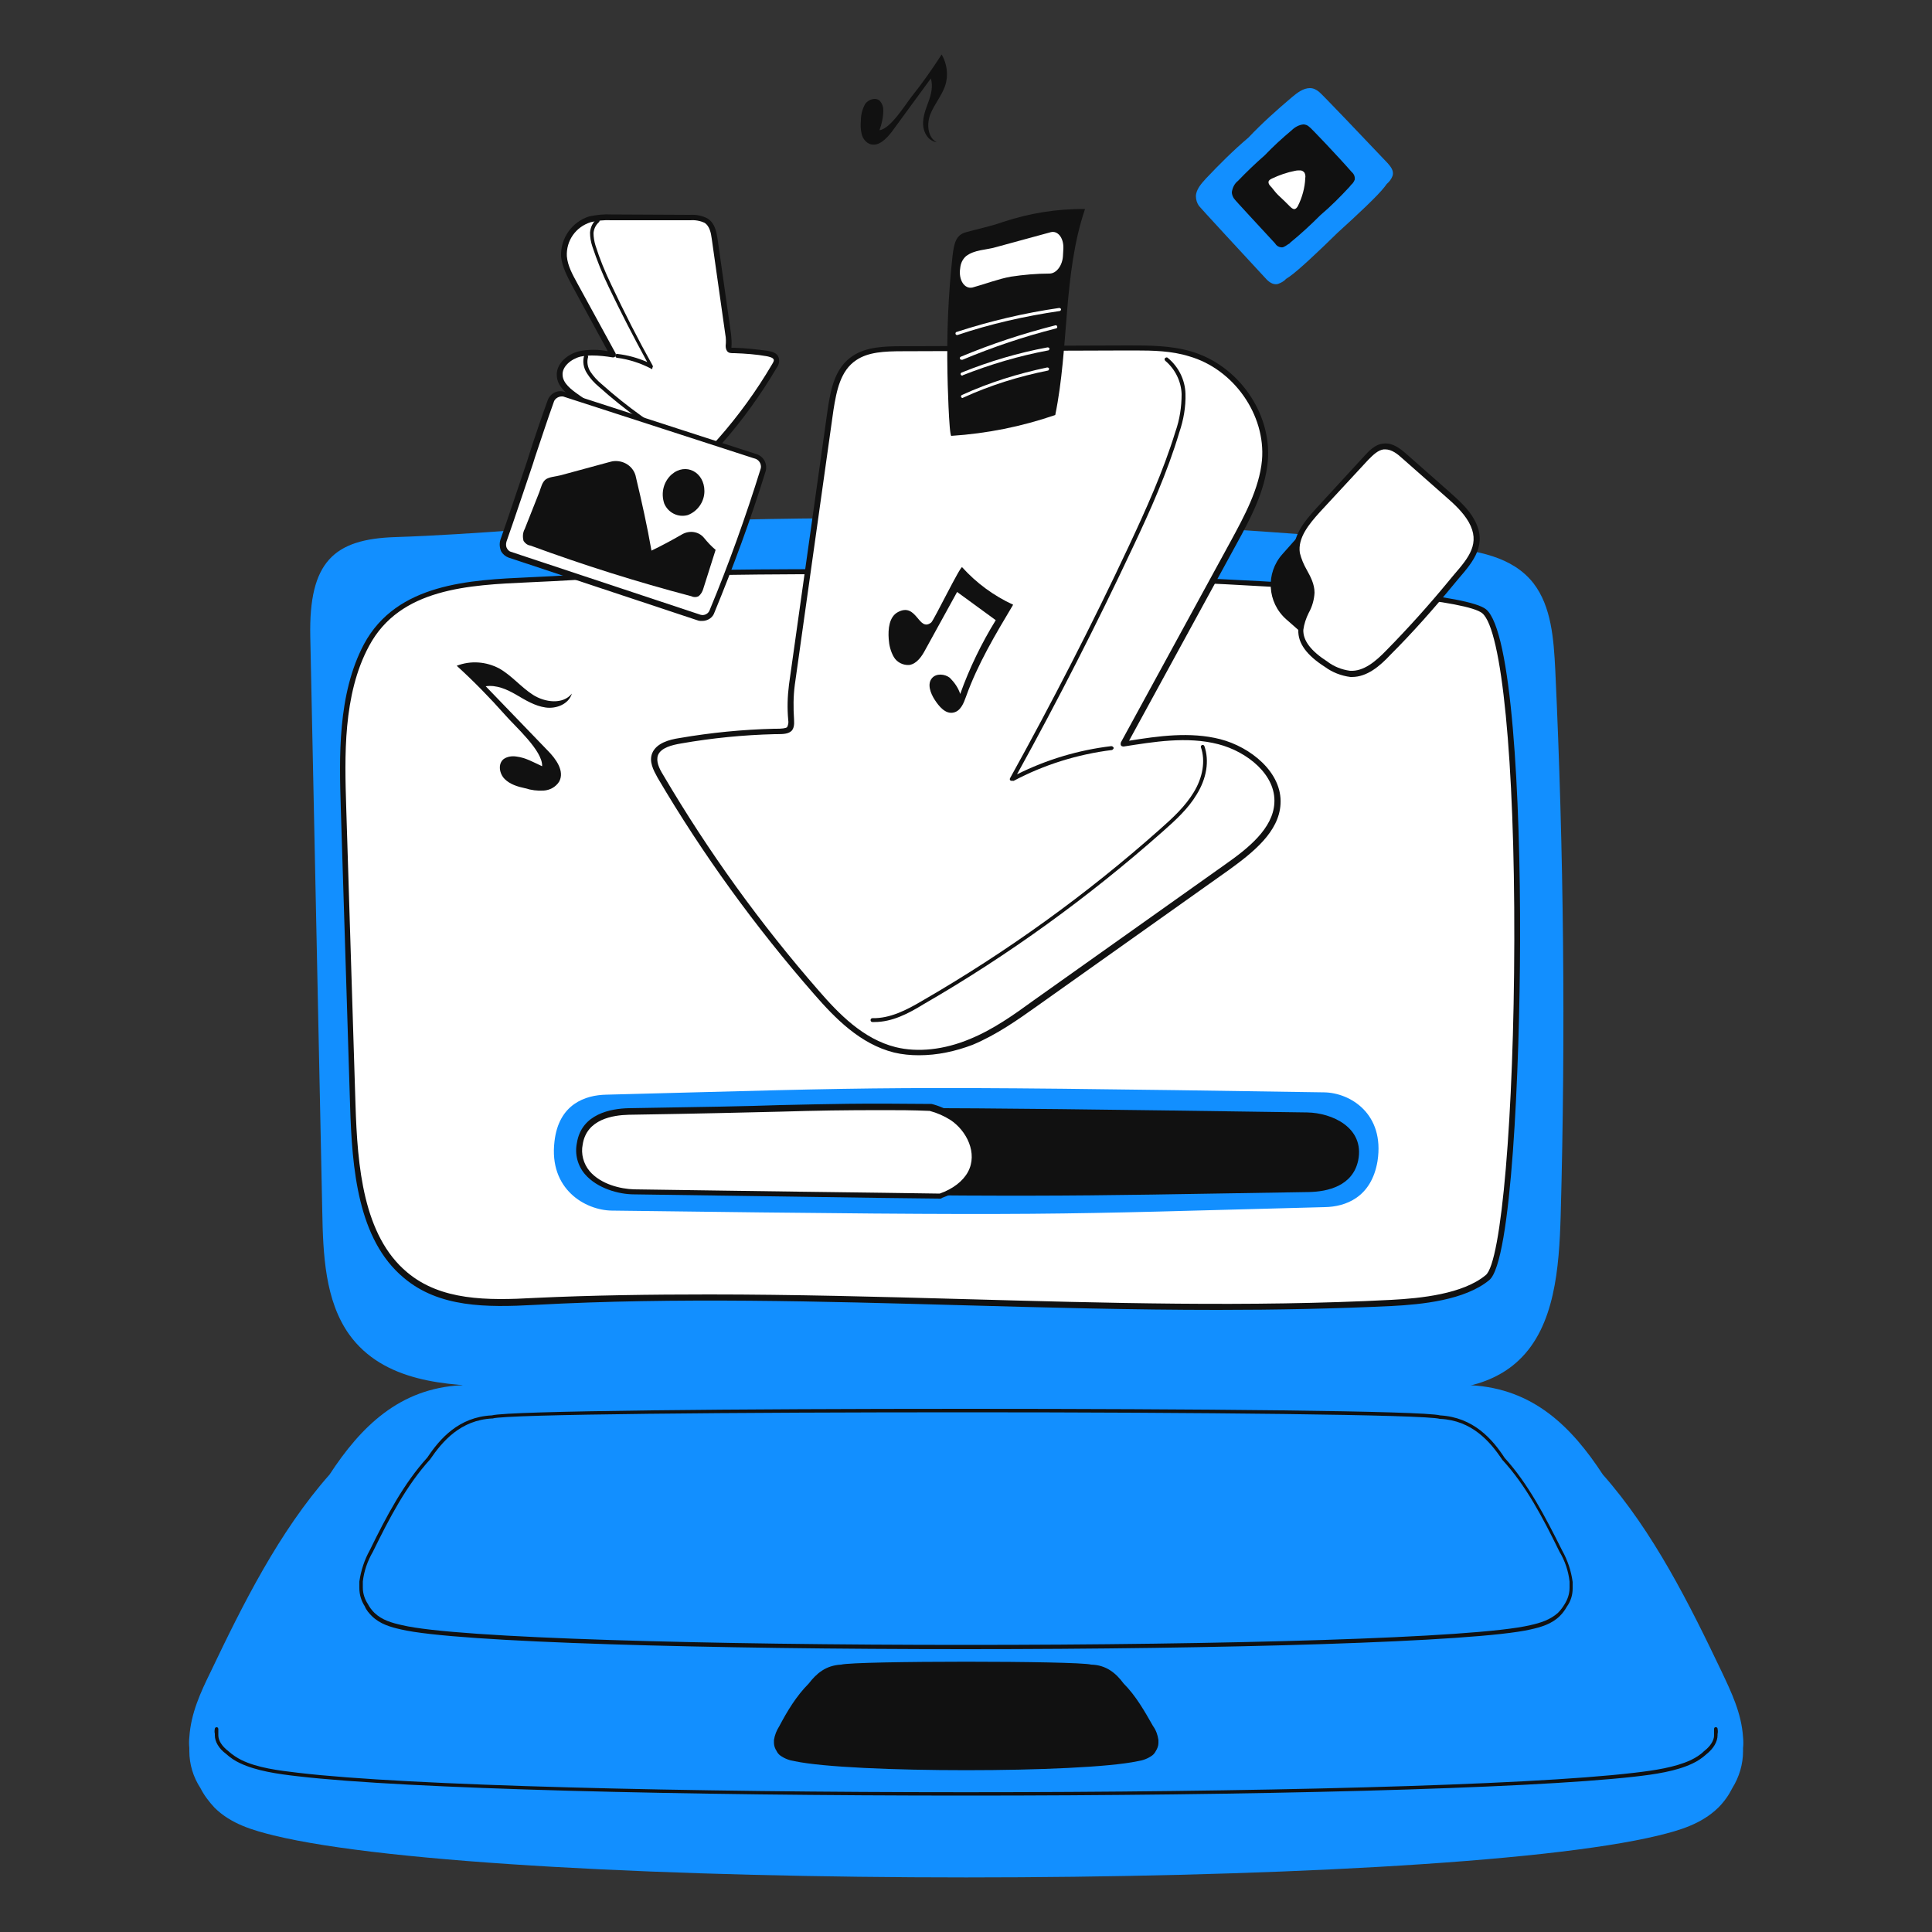 <svg transform="scale(1)" version="1.1" id="Layer_1" xmlns="http://www.w3.org/2000/svg" xmlns:xlink="http://www.w3.org/1999/xlink" x="0px" y="0px" viewBox="0 0 500 500" xml:space="preserve" class="show_show__wrapper__graphic__5Waiy "><rect x="0" y="0" width="500" height="500" fill="#333333" stroke="none"/><title>React</title><style type="text/css">
	.st0{fill:#128FFF;}
	.st1{fill:#FFFFFF;}
	.st2{fill:#111111;}
</style><g id="laptop"><path class="st0" d="M373.5,141.6c8.5,0.9,17.9,2.3,23.4,9.4c4.6,6,5.2,14.4,5.6,22.3c2.2,47.1,2.7,94.2,1.4,141.4
		c-0.4,13.4-1.5,28.5-10.8,37.3c-8.2,7.8-20.1,8.2-31,8.1l-232.5-1.3c-14.2-0.1-30.4-1.2-39.2-13.4c-6.3-8.8-6.8-20.8-7-32
		l-3.1-148.7c-0.4-19.3,6.1-25.2,22-25.7c21.1-0.7,42.1-2.9,63.1-3.7c44.4-1.8,88.9-1.6,133.4,0.6
		C323.6,137.1,348.6,139,373.5,141.6z"></path><path class="st1" d="M94.9,166.9c-6.7,12.4-6.4,27.7-6,42.1c0.8,25.6,1.6,51.3,2.4,77c0.5,16.1,2,34.3,13.7,44.1
		c9.2,7.7,21.9,7.4,33.5,6.8c73.1-3.9,148.5,4.2,221.7,0.3c7.7-0.4,18.7-1.5,24.9-6.6c9.3-7.6,11.5-162.2-0.9-172.4
		c-8.4-6.9-120.1-10.3-168.3-10.2c-24.2,0-48.4,0.3-72.6,1.8C127,150.7,104.3,149.3,94.9,166.9z"></path><path class="st2" d="M315.1,339c-22,0-44.1-0.6-65.8-1.2c-36.5-1-74.2-2.1-110.8-0.1c-12.7,0.7-24.9,0.7-34-7
		c-11.9-9.9-13.4-28.2-13.9-44.6l-2.4-76.9c-0.4-13.1-0.9-29.5,6-42.5l0,0c8.5-15.8,27.5-16.6,42.8-17.3c2.2-0.1,4.2-0.2,6.2-0.3
		c22.8-1.5,45.5-1.8,72.6-1.8c42.9,0,159.8,3,168.8,10.4c6.6,5.5,8.9,47.9,8.8,85.9c-0.1,32.7-2.2,83.1-8,87.7
		c-6.3,5.2-17.5,6.3-25.3,6.7C345.3,338.7,330.2,339,315.1,339z M183.5,335c22,0,44.1,0.6,65.8,1.2c36.5,1,74.2,2.1,110.8,0.2
		c7.6-0.4,18.5-1.5,24.4-6.4c4.1-3.3,7.3-41.4,7.4-86.6c0.1-46.5-3.2-80.5-8.3-84.7c-7.8-6.4-113-10.2-167.8-10.1
		c-27.1,0-49.8,0.4-72.5,1.8c-2,0.1-4.1,0.2-6.3,0.3c-15.7,0.7-33.5,1.5-41.5,16.5l-0.7-0.4l0.7,0.4c-6.8,12.6-6.3,28.7-5.9,41.7
		l2.4,76.9c0.5,16.1,2,34,13.4,43.5c8.7,7.3,20.6,7.3,33,6.6C153.3,335.2,168.4,335,183.5,335L183.5,335z"></path><path class="st0" d="M451.1,453.2c0-0.3,0-0.6,0-0.8c0.1-0.9,0.1-1.8,0-2.8c-0.4-6.2-3-11.6-5.5-16.9
		c-8.3-17.4-17.7-36.3-30.8-51.1c-8.1-12.4-18-22.2-34.1-23.1c-15-4.8-246.3-4.8-261.3,0c-16,0.8-26,10.7-34.1,23.1
		c-13.1,14.8-22.5,33.7-30.8,51.1c-2.6,5.3-5.1,10.7-5.5,16.9c-0.1,0.9-0.1,1.8,0,2.8c0,0.3,0,0.5,0,0.8c0,3.4,1,6.7,2.9,9.6
		c0.9,1.8,2.2,3.5,3.6,5c4.3,4.3,10.1,5.9,15.3,7.2c59.4,14.5,299.1,14.5,358.5,0c5.3-1.3,11-2.9,15.4-7.2c1.5-1.5,2.7-3.2,3.6-5
		C450.1,459.9,451.1,456.6,451.1,453.2z"></path><path class="st2" d="M250,426.8c-65.9,0-131.8-1.7-146.2-5.1c-2.7-0.6-5.5-1.4-7.6-3.5c-0.7-0.7-1.4-1.5-1.8-2.5
		c-0.9-1.4-1.4-3-1.4-4.7c0-0.1,0-0.2,0-0.3v-0.1c0-0.4,0-0.9,0-1.3c0.4-2.8,1.3-5.6,2.7-8.1c4.3-8.8,8.8-17.3,14.9-24
		c3.2-4.8,8.1-10.5,16.7-10.9c4.3-1.2,64.6-1.7,122.7-1.7s118.4,0.5,122.7,1.7c8.6,0.5,13.5,6.1,16.7,11c6.1,6.7,10.5,15.2,14.9,24
		c1.4,2.5,2.3,5.2,2.7,8.1c0,0.4,0,0.9,0,1.3v0.1c0,0.1,0,0.2,0,0.3l0,0c0,1.7-0.5,3.3-1.5,4.7c-0.5,0.9-1.1,1.7-1.8,2.4
		c-2.1,2.1-4.9,2.9-7.6,3.5C381.8,425,315.9,426.8,250,426.8z M250,365.5c-59.5,0-119.1,0.5-122.5,1.6h-0.1
		c-8.2,0.4-12.9,5.9-16.1,10.6c-6.1,6.7-10.5,15.1-14.8,23.9c-1.4,2.4-2.3,5-2.6,7.7c0,0.4,0,0.8,0,1.2v0.2c0,0.1,0,0.1,0,0.2
		c0,1.5,0.5,3,1.3,4.2c0.4,0.8,1,1.6,1.7,2.3c2,1.9,4.5,2.6,7.2,3.2c28.6,6.8,263.2,6.8,291.9,0c2.7-0.6,5.2-1.4,7.2-3.2
		c0.7-0.7,1.2-1.4,1.7-2.2c0.8-1.3,1.3-2.7,1.3-4.3l0,0c0-0.1,0-0.2,0-0.2v-0.1c0-0.4,0-0.9,0-1.3c-0.3-2.7-1.2-5.4-2.6-7.7
		c-4.3-8.8-8.7-17.2-14.8-23.8c-3.2-4.8-7.9-10.2-16.1-10.6h-0.1C369.1,366.1,309.5,365.5,250,365.5z"></path><path class="st2" d="M250,464.7c-72.3,0-144.6-1.7-172.9-5c-5.3-0.6-10.8-1.4-15-3.4c-1.3-0.6-2.5-1.4-3.6-2.4
		c-1.9-1.4-2.9-3.2-2.9-4.8c0-0.1,0-0.2,0-0.3v-0.1c-0.1-0.4-0.1-0.9,0-1.3c0-0.3,0.3-0.4,0.5-0.4c0,0,0,0,0,0
		c0.3,0,0.4,0.3,0.4,0.5c0,0.4,0,0.8,0,1.2v0.2c0,0.1,0,0.1,0,0.2c0,1.3,0.9,2.8,2.6,4.1c1,0.9,2.2,1.7,3.4,2.3
		c4.1,2,9.5,2.7,14.7,3.3c56.5,6.7,289.1,6.7,345.7,0c5.2-0.6,10.6-1.4,14.7-3.3c1.2-0.6,2.4-1.3,3.4-2.3c1.7-1.3,2.6-2.8,2.6-4.1
		c0-0.1,0-0.1,0-0.2v-0.1c0-0.4,0-0.9,0-1.3c0-0.3,0.1-0.5,0.4-0.5c0.3,0,0.5,0.1,0.5,0.4c0.1,0.5,0.1,0.9,0,1.4l0,0
		c0,0.1,0,0.2,0,0.3c0,1.6-1,3.4-2.9,4.9c-1.1,1-2.3,1.8-3.6,2.4c-4.2,2-9.7,2.8-15,3.4C394.6,463,322.3,464.7,250,464.7z"></path><path class="st2" d="M299.8,451.1c0-0.1,0-0.1,0-0.2c0-0.2,0-0.4,0-0.6c-0.2-1.3-0.6-2.5-1.4-3.6c-2.1-3.7-4.4-7.8-7.6-11
		c-2-2.7-4.5-4.8-8.4-4.9c-3.7-1-60.9-1-64.7,0c-4,0.2-6.4,2.3-8.4,4.9c-3.2,3.2-5.6,7.2-7.6,11c-0.7,1.1-1.2,2.3-1.4,3.6
		c0,0.2,0,0.4,0,0.6c0,0.1,0,0.1,0,0.2c0,0.7,0.3,1.5,0.7,2.1c0.2,0.4,0.5,0.8,0.9,1.1c1.1,0.8,2.4,1.3,3.8,1.5
		c14.7,3.1,74,3.1,88.7,0c1.4-0.2,2.7-0.7,3.8-1.5c0.4-0.3,0.7-0.7,0.9-1.1C299.5,452.6,299.8,451.8,299.8,451.1z"></path></g><g id="download"><path class="st1" d="M185,61.8c-0.2-1.7-0.6-3.6-2.1-4.7c-1.3-0.7-2.8-1-4.3-0.8l-20.3-0.1c-1.9-0.1-3.7,0.1-5.5,0.5
		c-4.2,1.3-7,5.2-6.7,9.6c0.2,2.6,1.5,5,2.8,7.3l9.9,18.1c-2.9-0.5-5.8-0.9-8.6-0.2s-5.4,3-5.2,5.6c0.1,2.4,2.4,4.2,4.5,5.7
		l17.2,12.2c1.8,1.4,3.7,2.5,5.8,3.5c2.1,1,4.5,1.2,6.8,0.7c3-0.7,5.1-3,7.1-5.2c5.3-6,10-12.5,14-19.4c0.5-0.6,0.6-1.3,0.5-2
		c-0.3-0.8-1.4-1.1-2.3-1.2c-2.8-0.5-5.6-0.7-8.5-0.8c-1.2,0-1.6,0-1.5-1.1c0.1-1.1,0.1-2.1-0.1-3.2c-0.7-5.3-1.5-10.6-2.2-15.9
		L185,61.8z"></path><path class="st2" d="M177,120.4c-1.7,0-3.4-0.4-4.9-1.1c-2.1-1-4.1-2.2-6-3.6l-17.2-12.2c-2.3-1.6-4.7-3.5-4.8-6.3
		c-0.2-3.1,2.8-5.6,5.8-6.3c2.4-0.5,5-0.5,7.4,0L148.1,74c-1.2-2.3-2.6-4.8-2.9-7.6c-0.2-4.7,2.8-9,7.3-10.4
		c1.9-0.4,3.8-0.6,5.7-0.5l20.3,0.1c1.6-0.1,3.3,0.2,4.7,1c1.8,1.2,2.2,3.3,2.5,5.2l3.5,24.7c0.1,1.1,0.2,2.2,0.1,3.3
		c0,0.1,0,0.2,0,0.2h0.6h0.2c2.9,0.1,5.7,0.4,8.6,0.8c1.1,0.2,2.4,0.5,2.8,1.7c0.3,0.9,0.1,1.9-0.5,2.7c-4.1,6.9-8.8,13.5-14.1,19.5
		c-1.9,2.2-4.2,4.6-7.4,5.4C178.6,120.3,177.8,120.4,177,120.4z M153.2,92c-1,0-2,0.1-3,0.3c-2.4,0.6-4.8,2.6-4.6,4.8
		c0.1,2.1,2.2,3.7,4.2,5.1l17.2,12.2c1.8,1.3,3.7,2.5,5.7,3.4c2,0.9,4.2,1.1,6.4,0.7c2.8-0.7,4.9-2.9,6.7-4.9c5.3-6,10-12.5,14-19.3
		c0.3-0.5,0.6-1,0.4-1.3c-0.2-0.5-1.3-0.7-1.7-0.8c-2.8-0.5-5.6-0.7-8.4-0.8h-0.2c-0.7,0-1.3,0-1.7-0.5c-0.3-0.4-0.4-0.9-0.4-1.4
		c0.1-1,0.1-2-0.1-3l-3.5-24.7l0,0c-0.2-1.6-0.6-3.3-1.8-4.1c-1.2-0.6-2.6-0.8-3.9-0.7L158.2,57c-1.8-0.1-3.6,0.1-5.3,0.5
		c-3.9,1.2-6.4,4.8-6.2,8.8c0.2,2.5,1.5,4.8,2.7,7l9.9,18.1c0.1,0.2,0.1,0.6,0,0.8c-0.2,0.2-0.4,0.3-0.7,0.3
		C156.8,92.2,155,92,153.2,92z"></path><path class="st2" d="M168.7,95.5c-0.1,0-0.2,0-0.2-0.1c-2.7-1.4-5.7-2.4-8.8-2.8c-0.3,0-0.5-0.3-0.4-0.6c0,0,0,0,0,0
		c0-0.3,0.3-0.5,0.5-0.4c0,0,0,0,0,0c2.6,0.3,5.2,1,7.7,2.1c-3.5-6.4-6.9-13-10-19.5c-1.6-3.3-3-6.8-4.2-10.4
		c-0.4-1.2-0.6-2.4-0.6-3.6c0.1-1.4,0.7-2.6,1.7-3.5c0.2-0.2,0.5-0.1,0.7,0.1c0.1,0.2,0.1,0.5-0.1,0.7c-0.8,0.7-1.3,1.7-1.4,2.8
		c0,1.1,0.2,2.2,0.5,3.2c1.1,3.5,2.5,6.9,4.1,10.2c3.3,7,6.9,14.1,10.7,20.9c0.1,0.2,0.1,0.4-0.1,0.6
		C168.9,95.4,168.8,95.5,168.7,95.5z"></path><path class="st2" d="M181.1,117.2c-1.6-0.1-3.2-0.7-4.6-1.6c-7.7-4.4-14.9-9.6-21.5-15.5c-1.2-1-2.3-2.2-3.1-3.5
		c-0.9-1.4-1.2-3.1-0.7-4.6c0.1-0.2,0.4-0.4,0.7-0.2c0.2,0.1,0.3,0.3,0.3,0.6c-0.4,1.3-0.1,2.7,0.6,3.8c0.8,1.2,1.8,2.3,2.9,3.2
		c6.6,5.9,13.8,11,21.4,15.4c1.2,0.9,2.7,1.4,4.2,1.5c0.3,0,0.5,0.2,0.5,0.5c0,0,0,0,0,0c0,0.3-0.2,0.5-0.5,0.5L181.1,117.2z"></path></g><g id="download-2"><path class="st1" d="M215,106c0.7-5,1.7-10.5,6.2-13.4c3.5-2.3,8.1-2.4,12.4-2.4l58.4-0.2c5.3,0,10.8,0,15.9,1.4
		c12.5,3.6,20.5,16,19.5,27.7c-0.6,7.5-4.4,14.4-8,21.1l-28.5,52.2c8.2-1.4,16.8-2.7,24.8-0.6s15.5,8.6,15,16.1
		c-0.4,7-7,12.1-13,16.4L268,259.5c-5.3,3.7-10.6,7.5-16.7,10s-13.1,3.7-19.7,2.1c-8.5-2.1-14.8-8.6-20.3-14.9
		c-15.2-17.3-28.7-36.1-40.4-55.9c-1.1-1.8-2.1-3.9-1.3-5.8c0.9-2.2,3.9-3,6.5-3.5c8.1-1.3,16.2-2.1,24.4-2.4
		c3.4-0.1,4.5,0.1,4.3-3.1c-0.2-3-0.2-6.1,0.2-9.1c2.1-15.2,4.3-30.5,6.4-45.8C212.6,122.8,213.8,114.4,215,106z"></path><path class="st2" d="M237.8,273.1c-2.1,0-4.3-0.2-6.4-0.7c-8.8-2.2-15.3-8.9-20.7-15.1c-15.2-17.4-28.8-36.1-40.5-56
		c-1.1-2-2.3-4.2-1.4-6.4c1.1-2.6,4.4-3.5,7.1-3.9c8.1-1.4,16.3-2.2,24.4-2.4h0.6c1.4,0,2.4-0.1,2.8-0.4c0.3-0.6,0.4-1.2,0.3-1.8
		c-0.3-3.1-0.2-6.2,0.2-9.3l10-71.1c0.8-5.4,1.9-10.9,6.5-13.9c3.5-2.3,7.9-2.5,12.9-2.5l58.4-0.2c5.3,0,10.9,0,16.1,1.5
		c12.3,3.5,21.1,16,20,28.5c-0.7,7.8-4.6,15-8.1,21.4l-27.8,50.9c7.5-1.2,15.8-2.4,23.6-0.4s16.1,8.6,15.6,16.8
		c-0.4,7.2-7.1,12.5-13.3,17l-49.6,35.2c-5.2,3.7-10.6,7.5-16.8,10.1C247.2,272.1,242.6,273.1,237.8,273.1z M293.7,90.7H292
		l-58.4,0.2c-4.7,0-8.9,0.2-12,2.3c-4.1,2.7-5.1,7.9-5.9,12.9l0,0l-10,71.1c-0.4,3-0.4,6-0.2,9c0.1,1.5-0.1,2.3-0.6,2.9
		c-0.8,0.8-2,0.9-3.8,0.9h-0.6c-8.1,0.2-16.2,1-24.2,2.4c-2.4,0.4-5.2,1.1-6,3c-0.6,1.6,0.3,3.5,1.3,5.1
		c11.7,19.9,25.2,38.6,40.3,55.9c5.2,6,11.5,12.5,19.9,14.6c5.7,1.4,12.5,0.7,19.2-2.1c6.1-2.5,11.4-6.3,16.5-10l49.6-35.2
		c6-4.2,12.3-9.3,12.7-15.8c0.5-7.4-7.1-13.4-14.5-15.3c-8.1-2.1-16.8-0.6-24.5,0.6c-0.3,0-0.6-0.1-0.7-0.3c-0.1-0.2-0.1-0.5,0-0.8
		l28.5-52.2c3.4-6.3,7.3-13.4,8-20.8c1-11.7-7.3-23.6-18.9-26.9C303.2,90.8,298.4,90.7,293.7,90.7z M215,106L215,106z"></path><path class="st2" d="M261.9,202.1c-0.1,0-0.3-0.1-0.4-0.1c-0.2-0.2-0.2-0.4-0.1-0.6c10.9-19.7,21.3-39.9,30.8-60.2
		c4.3-9.2,8.8-19.1,12-29.5c1.1-3.1,1.6-6.4,1.6-9.7c-0.1-3.3-1.7-6.5-4.2-8.6c-0.2-0.2-0.3-0.5-0.1-0.7c0.2-0.2,0.5-0.3,0.7-0.1
		c2.8,2.3,4.5,5.7,4.6,9.3c0.1,3.4-0.5,6.8-1.6,10c-3.1,10.4-7.6,20.4-12,29.7c-9.3,19.8-19.4,39.6-30,58.8
		c7.6-3.8,15.9-6.3,24.4-7.3c0.3,0,0.5,0.2,0.6,0.4s-0.2,0.5-0.4,0.6c-8.9,1.1-17.6,3.8-25.5,8C262.1,202,262,202.1,261.9,202.1z"></path><path class="st2" d="M226.3,264.5h-0.5c-0.3,0-0.5-0.2-0.5-0.5c0-0.3,0.2-0.5,0.5-0.5c0,0,0,0,0,0c4.5,0.1,8.8-2.1,12.7-4.4
		c22-12.7,42.7-27.6,61.7-44.5c3.4-3,6.5-5.9,8.7-9.5c2.4-3.9,3.1-8.2,1.9-11.7c-0.1-0.3,0.1-0.5,0.3-0.6c0.3-0.1,0.5,0.1,0.6,0.3
		c1.3,3.8,0.6,8.3-2,12.5c-2.2,3.7-5.5,6.7-8.9,9.7c-19.1,16.9-39.8,31.9-61.8,44.6C235.1,262.3,230.9,264.5,226.3,264.5z"></path></g><g id="download-3"><g id="processing"><g id="ground"><path class="st0" d="M342.7,282.7c-116.1-1.8-111.7-1.3-185.8,0.6c-5.4,0.1-12.3,2.4-13.4,12.1c-1.5,12.4,8,17.8,14.8,17.9
				c116.2,1.5,111.9,1,184.6-0.9c5.2-0.1,12-2.4,13.6-11.9C358.4,288.2,349.4,282.8,342.7,282.7z"></path></g><g id="ground-2"><path class="st2" d="M338.3,287.9c-109.7-1.6-105.5-1.3-175.5-0.2c-5.1,0.1-11.6,1.6-12.7,8.3c-1.4,8.6,7.6,12.4,14.1,12.5
				c109.9,1.4,105.8,1.1,174.5,0c5-0.1,11.4-1.6,12.8-8.2C353.2,291.8,344.7,288,338.3,287.9z"></path></g><path class="st1" d="M251.3,303.5c2.7-4.9,0.1-11.3-4.9-14.5c-1.7-1.1-3.6-1.9-5.6-2.4c-30.9-0.2-29.8,0.4-78.1,1.1
			c-5.1,0.1-11.6,1.6-12.7,8.3c-1.4,8.6,7.6,12.4,14.1,12.5c44.7,0.6,65.6,0.9,79.3,1C246.7,308.3,249.7,306.3,251.3,303.5z"></path><path class="st2" d="M243.4,310.2L243.4,310.2c-8.4-0.1-19.2-0.2-37.1-0.5l-42.2-0.6c-3.9,0-9.5-1.5-12.7-5.2
			c-1.9-2.2-2.7-5.2-2.1-8.1c1.2-7.6,8.9-8.9,13.4-9c19-0.3,30.6-0.5,39.1-0.8c13.6-0.3,20.4-0.5,39.1-0.3c0.1,0,0.1,0,0.2,0
			c2,0.5,4,1.4,5.8,2.5c4.9,3.2,8.2,9.9,5.1,15.5l0,0c-1.5,2.7-4.4,5-8.2,6.3C243.6,310.2,243.5,310.2,243.4,310.2z M228.7,287.3
			c-10.4,0-16.7,0.1-26.9,0.4c-8.5,0.2-20,0.5-39.1,0.8c-4,0.1-10.9,1.1-11.9,7.7c-0.5,2.4,0.2,5,1.8,6.9c2.9,3.4,8,4.6,11.5,4.7
			l42.2,0.6c17.8,0.2,28.6,0.4,36.9,0.5c3.4-1.2,6-3.2,7.3-5.6l0,0c2.6-4.8-0.3-10.7-4.6-13.5c-1.6-1-3.4-1.8-5.3-2.3
			C236.1,287.3,232.2,287.3,228.7,287.3z"></path></g></g><g id="image-logo"><path class="st1" d="M131.9,143.6l49.1,16.3c1.4,0.4,2.9-0.4,3.4-1.8c4.9-11.9,9.3-24,13.2-36.4c0.5-1.4-0.2-3-1.6-3.6l-50-16.2
		c-1.5-0.4-3,0.5-3.4,1.9c-1.9,5.1-4.7,14-5.4,16c-2.2,6.7-4.5,13.3-6.8,20C129.7,141.3,130.4,143,131.9,143.6
		C131.8,143.6,131.9,143.6,131.9,143.6z"></path><path class="st2" d="M181.7,160.7c-0.3,0-0.7,0-1-0.1l-49.1-16.3c-0.8-0.3-1.5-0.9-1.9-1.6c-0.4-0.9-0.5-2-0.2-3l1.7-4.9
		c1.7-5,3.4-10.1,5.1-15.1l0.6-1.9c1.1-3.5,3.3-10,4.8-14.1c0.6-1.8,2.5-2.9,4.3-2.3l50,16.2c1.8,0.7,2.7,2.7,2.1,4.5
		c-3.8,12.3-8.3,24.5-13.2,36.4C184.5,159.8,183.2,160.7,181.7,160.7z M145.2,102.6c-0.9,0.1-1.7,0.7-1.9,1.5
		c-1.5,4.1-3.6,10.6-4.8,14.1l-0.6,1.9c-1.7,5.1-3.4,10.1-5.1,15.1l-1.7,4.9c-0.2,0.6-0.2,1.3,0.1,1.8c0.2,0.4,0.6,0.8,1,0.9l0,0
		l49.1,16.3c1,0.3,2.1-0.3,2.4-1.3c4.9-11.8,9.3-24.1,13.1-36.3c0.4-1-0.1-2.2-1.1-2.7l-50-16.2
		C145.5,102.6,145.3,102.6,145.2,102.6z"></path><path class="st2" d="M135.8,136.9c-0.5,0.9-0.6,2-0.3,3.1c0.4,0.6,1,1.1,1.8,1.2c13.6,5,27.5,9.4,41.6,13.1c0.6,0.3,1.3,0.3,1.9,0
		c0.6-0.5,1-1.2,1.2-1.9l3.2-10.1c-1.1-0.9-2.1-2-3-3.1c-1.4-1.7-3.8-2-5.7-0.9c-2.6,1.5-5.2,2.9-7.9,4.2c-1.1-6.3-2.5-12.6-4-18.9
		c-0.5-2.9-3.3-4.7-6.2-4.2c-0.1,0-0.2,0.1-0.4,0.1l-12.9,3.5c-1.1,0.3-3,0.4-3.9,1.1s-1.2,2.1-1.6,3.2
		C138.3,130.5,137.1,133.7,135.8,136.9z"></path><path class="st2" d="M173.8,122.8c-2.1,1.9-2.8,4.8-1.9,7.5c1,2.4,3.6,3.7,6.1,3c2.6-1,4.3-3.5,4.3-6.2
		C182.3,122.2,177.5,119.6,173.8,122.8z"></path></g><g id="paper"><path class="st2" d="M246.2,112.8c9.2-0.6,18.2-2.4,26.9-5.4c3.6-17.6,2-36.5,7.7-53.3c-7.3-0.1-14.5,1.1-21.4,3.4
		c-3.1,1.1-6.2,1.7-9.4,2.6c-2.6,0.7-3.1,2.8-3.5,6.3c-1.1,10-1.5,20-1.3,30.1C245.2,98,245.6,112.8,246.2,112.8z"></path><path class="st1" d="M275.1,66.1l0.1-1.8c0.1-2.8-1.5-4.7-3.3-4.2L257.6,64c-2.4,0.7-5.4,0.6-7.6,2.3c-0.9,0.8-1.4,1.9-1.5,3.1
		c-0.5,3,1.1,5.5,3.2,5c3.3-0.9,6.6-2.2,9.9-2.8c3.3-0.5,6.7-0.8,10-0.8C273.4,70.8,275,68.7,275.1,66.1z"></path><path class="st1" d="M247.7,86.7c-0.2,0-0.4-0.1-0.4-0.3c-0.1-0.2,0.1-0.5,0.3-0.5c0,0,0,0,0,0c8.6-2.8,17.5-4.9,26.5-6.2
		c0.2,0,0.4,0.1,0.5,0.3c0,0,0,0,0,0c0,0.2-0.1,0.5-0.4,0.5c0,0,0,0,0,0c-8.9,1.3-17.8,3.3-26.4,6.2L247.7,86.7z"></path><path class="st1" d="M248.8,93.1c-0.2,0-0.4-0.2-0.4-0.4c0-0.2,0.1-0.3,0.3-0.4c7.9-3.3,16.1-6,24.4-8.1c0.2-0.1,0.5,0.1,0.5,0.3
		c0.1,0.2-0.1,0.5-0.3,0.5c0,0,0,0,0,0c-8.3,2.1-16.3,4.8-24.2,8.1C248.9,93.1,248.9,93.1,248.8,93.1z"></path><path class="st1" d="M249,97.2c-0.2,0-0.4-0.2-0.4-0.4c0-0.2,0.1-0.3,0.3-0.4c7.2-2.9,14.6-5.1,22.2-6.5c0.2,0,0.5,0.1,0.5,0.3
		c0,0.2-0.1,0.5-0.4,0.5l0,0c-7.5,1.4-14.9,3.6-22,6.4C249.1,97.2,249.1,97.2,249,97.2z"></path><path class="st1" d="M249.1,103c-0.2,0-0.4-0.2-0.4-0.4c0-0.2,0.1-0.3,0.3-0.4c7-3.2,14.4-5.5,22-7.1c0.2,0,0.5,0.1,0.5,0.3
		c0,0.2-0.1,0.5-0.3,0.5l0,0c-7.5,1.5-14.9,3.8-21.9,7C249.2,103,249.1,103,249.1,103z"></path></g><g id="video-player"><g id="presentation"><path class="st0" d="M341.4,23.8c-0.7-0.6-1.5-1-2.4-1c-1.7,0-3.3,1.2-4.7,2.4c-3.9,3.3-7.7,6.7-11.2,10.4
			c-3.9,3.3-7.5,6.9-11,10.6c-1.2,1.3-2.6,2.9-2.6,4.6c0,0.9,0.3,1.8,0.8,2.5c0.1,0.2,12,13.1,17.2,18.7c0.8,0.9,1.9,1.8,3.2,1.5
			c0.8-0.3,1.6-0.7,2.1-1.3l0,0c0.3-0.2,0.6-0.4,0.9-0.6c2.3-1.6,7.4-6.4,12.5-11.4c5.3-4.8,10.4-9.6,12.1-11.8
			c0.2-0.3,0.4-0.5,0.6-0.8l0,0c0.7-0.6,1.2-1.3,1.5-2.1c0.4-1.3-0.5-2.4-1.3-3.3C353.7,36.5,341.7,23.9,341.4,23.8z"></path></g><g id="presentation-2"><path class="st2" d="M338.8,32.8c-0.4-0.4-1-0.6-1.5-0.6c-1.1,0.1-2.2,0.7-3,1.5c-2.4,2-4.8,4.2-7,6.5c-2.4,2.1-4.7,4.3-6.9,6.6
			c-0.9,0.7-1.4,1.7-1.6,2.9c0,0.6,0.2,1.1,0.5,1.6c0,0.2,7.5,8.2,10.7,11.7c0.4,0.7,1.2,1.1,2,1c0.5-0.2,1-0.5,1.4-0.8l0,0
			c0.2-0.1,0.4-0.2,0.5-0.4c2.7-2.2,5.3-4.6,7.8-7.1c2.7-2.3,5.2-4.8,7.6-7.4c0.1-0.2,0.3-0.3,0.4-0.5l0,0c0.4-0.3,0.7-0.8,0.9-1.3
			c0.1-0.8-0.2-1.5-0.8-2C346.5,40.7,339,32.8,338.8,32.8z"></path></g><path class="st1" d="M334,53.6c0.2,0.2,0.5,0.4,0.8,0.5c0.5,0.1,0.9-0.4,1.1-0.8c1.1-2.2,1.8-4.7,1.9-7.2c0.1-0.5,0-1-0.2-1.4
		c-0.3-0.4-0.7-0.6-1.1-0.6c-0.4,0-0.9,0-1.3,0.1c-2.1,0.4-4.1,1.1-6,2c-0.4,0.2-0.8,0.4-0.9,0.8c-0.1,0.6,0.4,1.1,0.8,1.5
		c0.5,0.6,1,1.3,1.6,1.9C331.8,51.4,332.9,52.5,334,53.6z"></path></g><g id="upload"><path class="st2" d="M331.9,143.4l18.2-20.5c4.4-5,12-5.4,16.9-1l9.9,8.7c5,4.4,5.4,12,1,16.9l-18.2,20.5c-4.4,5-12,5.4-16.9,1
		l-9.9-8.7C327.9,155.9,327.5,148.3,331.9,143.4z"></path><path class="st1" d="M381,134.8c-1.5-2.7-3.9-4.8-6.2-6.9l-11-9.7c-1.6-1.4-3.5-2.9-5.6-2.7c-1.8,0.2-3.2,1.6-4.4,3l-12.5,13.5
		c-2.9,3.2-6,7-5.4,11.2c0.6,3.6,3.8,6.5,3.8,10.2c0,3.4-2.8,6.2-2.9,9.6c-0.1,3.8,3.3,6.8,6.5,8.9c1.8,1.4,4,2.2,6.2,2.5
		c3.9,0.2,7.2-2.7,10-5.5c5.7-5.7,11-11.7,16.1-18C379.7,146,384.7,141.6,381,134.8z"></path><path class="st2" d="M349.9,175.2h-0.4c-2.4-0.3-4.7-1.2-6.6-2.6c-4.7-3-7-6.1-6.9-9.5c0.2-1.8,0.7-3.5,1.5-5
		c0.8-1.4,1.2-2.9,1.4-4.5c0-1.8-0.9-3.4-1.9-5.2c-0.9-1.5-1.6-3.2-2-4.9c-0.7-4.6,2.5-8.5,5.6-11.9l12.5-13.6
		c1.1-1.2,2.7-3,4.9-3.2c2.4-0.3,4.4,1.3,6.1,2.8l11,9.7c2.2,2,4.8,4.2,6.4,7.1l0,0c3.6,6.4-0.2,10.9-3.9,15.2
		c-0.5,0.6-1,1.2-1.5,1.8c-5.1,6.2-10.5,12.3-16.2,18C357.1,172.4,353.8,175.2,349.9,175.2z M358.5,116.3h-0.4
		c-1.5,0.2-2.7,1.4-4,2.7l-12.5,13.5c-2.8,3.1-5.8,6.7-5.2,10.6c0.4,1.6,1,3,1.8,4.4c1,1.8,2,3.7,2,5.9c-0.1,1.8-0.6,3.6-1.5,5.2
		c-0.7,1.4-1.2,2.9-1.4,4.4c-0.1,2.8,2,5.5,6.2,8.2c1.7,1.3,3.7,2.1,5.9,2.4c3.5,0.2,6.6-2.4,9.4-5.3c5.6-5.7,11-11.7,16.1-17.9
		c0.5-0.6,1-1.2,1.5-1.8c3.7-4.3,6.8-8,3.7-13.5l0,0c-1.5-2.6-3.8-4.7-6.1-6.7l-11-9.7C361.7,117.5,360.2,116.3,358.5,116.3z"></path></g><g id="music-nots"><path class="st2" d="M232.4,158.4c-2.3,1.2-2.6,4.4-2.4,7c0.1,1.6,0.5,3.2,1.3,4.6c0.8,1.4,2.4,2.2,4,2.1c2-0.3,3.3-2.3,4.2-4
		l8.2-14.9l10,7.3c-3.7,6-6.8,12.4-9.2,19.1c-0.5-1.6-1.5-3-2.7-4.2c-1.3-1-3.5-1.2-4.6,0.1c-1.3,1.5-0.4,3.9,0.7,5.6
		s2.8,3.8,4.9,3.3c1.8-0.4,2.6-2.4,3.2-4.1c3-8.4,7.6-16.1,12.2-23.8c-5-2.3-9.5-5.6-13.2-9.7c-0.4-0.5-7.3,13.7-8,14.3
		C237.7,163.7,237.3,155.8,232.4,158.4z"></path><path class="st2" d="M133.7,195.8c-1.2-0.2-2.4,0-3.3,0.6c-1.6,1.2-1.2,3.8,0.2,5.2s3.4,2,5.3,2.4c1.6,0.5,3.2,0.7,4.8,0.6
		c1.6-0.1,3.1-0.9,4-2.3c1.5-2.7-0.8-5.9-3-8.1l-16-16.6c2.8-0.4,5.5,0.8,7.9,2.2s4.8,2.9,7.6,3.3s6-0.9,6.8-3.6
		c-2.3,2.9-7,2.3-10.1,0.3s-5.5-5-8.7-6.8c-3.4-1.8-7.4-2.1-11-0.7c4.4,4,8.6,8.3,12.5,12.7c2.6,3,9.8,9.3,9.6,13.3
		C138.1,197.3,136.1,196.1,133.7,195.8z"></path><path class="st2" d="M228.6,28.5c0-0.9-0.3-1.7-0.9-2.4c-1.1-1-2.9-0.4-3.8,0.8c-0.7,1.3-1.1,2.7-1.1,4.2c-0.1,1.2-0.1,2.4,0.2,3.6
		c0.3,1.2,1.1,2.2,2.2,2.6c2.2,0.7,4.2-1.4,5.6-3.2l10.1-13.8c0.6,2,0.1,4.1-0.6,6s-1.5,3.9-1.4,6s1.4,4.2,3.5,4.5
		c-2.4-1.3-2.6-4.8-1.6-7.3s2.9-4.7,3.8-7.3c0.9-2.7,0.5-5.7-0.9-8.1c-2.4,3.7-4.9,7.3-7.7,10.8c-1.8,2.3-5.5,8.4-8.4,8.8
		C228.2,32.1,228.6,30.3,228.6,28.5z"></path></g></svg>